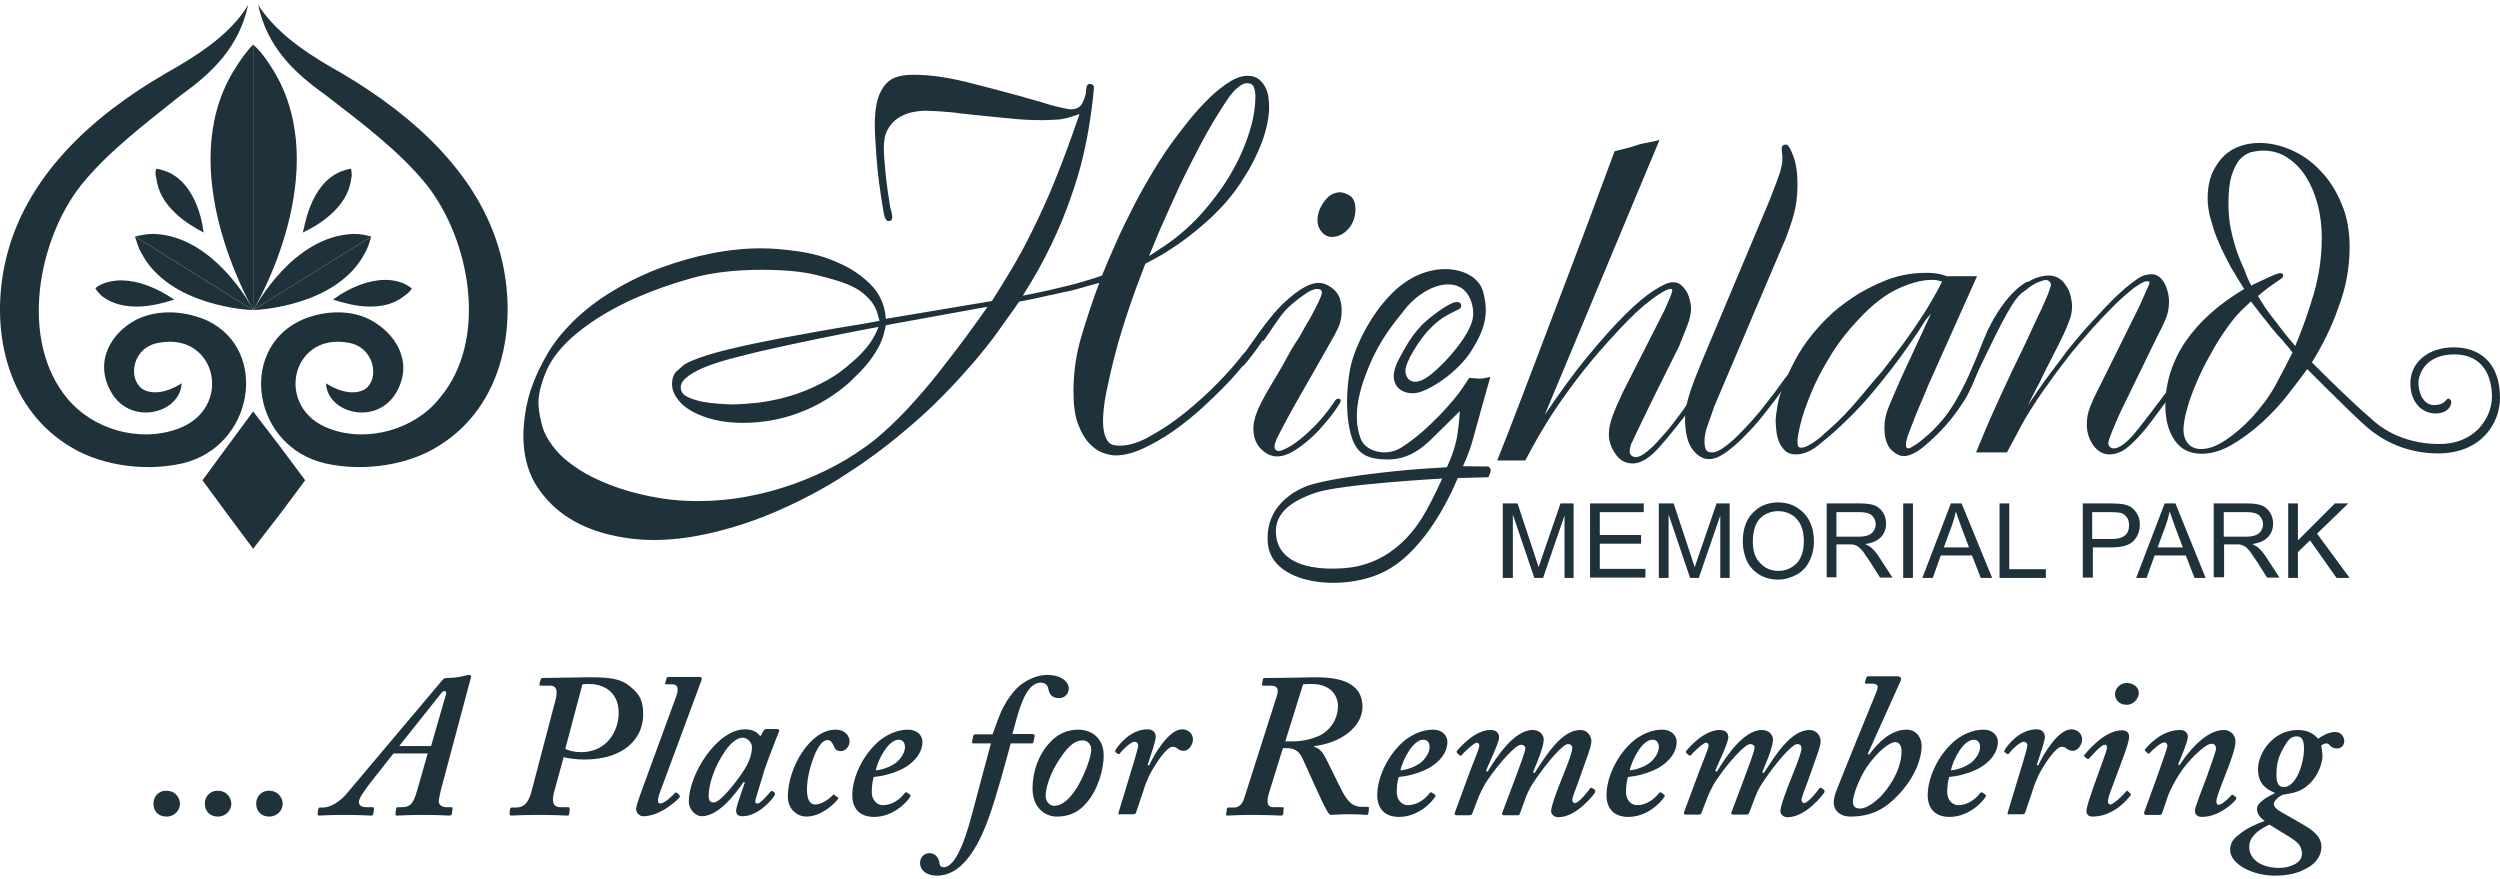 <svg width="128" height="45" viewBox="0 0 128 45" fill="none" xmlns="http://www.w3.org/2000/svg">
<path fill-rule="evenodd" clip-rule="evenodd" d="M12.704 0.255C11.724 1.887 9.834 2.987 8.476 3.761C4.764 5.909 1.258 9.037 0.278 13.384C-0.495 16.77 0.278 20.74 3.406 22.75C4.97 23.799 7.307 24.177 9.318 23.73C12.961 22.888 13.803 18.007 10.676 16.444C9.576 15.928 8.132 15.79 6.964 16.375C5.726 17.028 4.815 18.454 5.657 20.018C6.637 21.84 9.232 21.187 9.301 19.623C9.301 19.623 8.201 20.396 7.342 19.949C6.5 19.434 6.757 17.732 8.184 17.543C11.105 17.028 11.964 20.929 9.095 21.96C7.084 22.682 4.729 21.96 3.441 20.396C0.966 17.406 1.945 12.267 4.162 9.466C5.52 7.782 7.342 6.407 9.301 4.843C10.882 3.709 12.239 2.403 12.704 0.255Z" fill="#1F313A"/>
<path fill-rule="evenodd" clip-rule="evenodd" d="M13.219 0.255C14.267 1.887 16.141 2.987 17.515 3.761C21.159 5.909 24.733 9.037 25.713 13.384C26.486 16.77 25.713 20.74 22.585 22.75C21.021 23.799 18.684 24.177 16.673 23.73C12.961 22.888 12.188 18.007 15.316 16.444C16.364 15.928 17.859 15.79 18.959 16.375C20.196 17.028 21.176 18.454 20.334 20.018C19.354 21.84 16.759 21.187 16.691 19.623C16.691 19.623 17.79 20.396 18.65 19.949C19.492 19.434 19.165 17.732 17.808 17.543C14.886 17.028 14.027 20.929 16.897 21.96C18.856 22.682 21.262 21.96 22.499 20.396C25.043 17.406 24.063 12.267 21.846 9.466C20.488 7.782 18.667 6.407 16.639 4.843C15.041 3.709 13.683 2.403 13.219 0.255Z" fill="#1F313A"/>
<path fill-rule="evenodd" clip-rule="evenodd" d="M12.961 15.876C12.772 15.481 8.923 8.779 11.913 3.709C12.308 3.056 12.635 2.609 12.961 2.283V15.876Z" fill="#1F313A"/>
<path fill-rule="evenodd" clip-rule="evenodd" d="M12.961 15.876C13.219 15.481 17.051 8.779 14.061 3.709C13.666 3.056 13.339 2.609 12.961 2.283V15.876Z" fill="#1F313A"/>
<path fill-rule="evenodd" clip-rule="evenodd" d="M12.961 15.876C13.099 15.687 14.972 12.096 18.1 11.975C18.495 11.975 18.753 12.044 19.011 12.113L12.961 15.876Z" fill="#1F313A"/>
<path fill-rule="evenodd" clip-rule="evenodd" d="M12.961 15.876C13.15 15.876 17.258 15.687 18.684 12.955C18.873 12.628 18.942 12.302 19.011 12.113L12.961 15.876Z" fill="#1F313A"/>
<path fill-rule="evenodd" clip-rule="evenodd" d="M12.961 15.876C12.893 15.687 10.951 12.096 7.892 11.975C7.496 11.975 7.17 12.044 6.912 12.113L12.961 15.876Z" fill="#1F313A"/>
<path fill-rule="evenodd" clip-rule="evenodd" d="M12.961 15.876C12.772 15.876 8.665 15.687 7.239 12.955C7.05 12.628 6.981 12.302 6.912 12.113L12.961 15.876Z" fill="#1F313A"/>
<path fill-rule="evenodd" clip-rule="evenodd" d="M15.505 11.907C15.573 11.769 15.831 9.432 17.464 8.779C17.653 8.71 17.859 8.641 17.979 8.641C17.979 8.779 18.048 8.899 17.979 9.157C17.773 10.927 15.625 11.838 15.505 11.907Z" fill="#1F313A"/>
<path fill-rule="evenodd" clip-rule="evenodd" d="M17.051 15.344C17.189 15.344 19.32 16.254 20.695 15.155C20.884 15.017 21.021 14.897 21.09 14.759C20.953 14.691 20.832 14.57 20.643 14.502C19.011 13.848 17.12 15.275 17.051 15.344Z" fill="#1F313A"/>
<path fill-rule="evenodd" clip-rule="evenodd" d="M10.418 11.907C10.418 11.769 10.16 9.432 8.527 8.779C8.27 8.71 8.132 8.641 8.012 8.641C7.943 8.779 7.943 8.899 8.012 9.157C8.218 10.927 10.366 11.838 10.418 11.907Z" fill="#1F313A"/>
<path fill-rule="evenodd" clip-rule="evenodd" d="M8.923 15.344C8.785 15.344 6.654 16.254 5.211 15.155C5.073 15.017 4.953 14.897 4.884 14.759C4.953 14.691 5.142 14.57 5.331 14.502C6.981 13.917 8.802 15.275 8.923 15.344Z" fill="#1F313A"/>
<path fill-rule="evenodd" clip-rule="evenodd" d="M12.961 28.095L11.655 26.342L10.366 24.589L11.655 22.836L12.961 21.066L14.319 22.836L15.625 24.589L14.319 26.342L12.961 28.095Z" fill="#1F313A"/>
<path d="M76.65 23.593C76.994 22.733 77.424 21.634 77.922 20.327C78.42 19.021 78.953 17.629 79.503 16.169C80.053 14.708 80.62 13.247 81.17 11.769C81.72 10.291 82.218 8.951 82.665 7.748C82.837 7.696 82.992 7.662 83.129 7.627C83.266 7.593 83.387 7.559 83.524 7.524C83.645 7.49 83.799 7.438 83.954 7.387C84.126 7.335 84.71 7.249 84.968 7.163L79.091 21.238C79.864 20.104 80.586 19.09 81.29 18.248C81.995 17.389 82.631 16.684 83.198 16.117C83.765 15.55 84.263 15.137 84.693 14.863C85.123 14.588 85.432 14.45 85.655 14.45C85.827 14.45 85.982 14.502 86.085 14.605C86.205 14.708 86.291 14.828 86.377 14.966C86.446 15.103 86.497 15.258 86.532 15.412C86.566 15.567 86.583 15.687 86.583 15.79C86.583 16.048 86.515 16.358 86.377 16.701C86.24 17.045 86.102 17.389 85.982 17.698L84.607 20.465C84.435 20.826 84.246 21.204 84.057 21.599C83.868 21.994 83.696 22.338 83.576 22.613C83.541 22.665 83.507 22.733 83.49 22.837C83.456 22.94 83.438 23.026 83.438 23.111C83.438 23.215 83.473 23.283 83.541 23.335C83.61 23.386 83.679 23.404 83.748 23.404C83.902 23.404 84.091 23.318 84.315 23.129C84.538 22.957 84.762 22.733 84.985 22.476C85.226 22.218 85.449 21.96 85.655 21.685C85.862 21.41 86.033 21.187 86.188 20.98C86.291 20.826 86.36 20.723 86.394 20.671C86.429 20.637 86.463 20.602 86.48 20.602C86.566 20.602 86.6 20.654 86.6 20.757C86.6 20.791 86.6 20.826 86.583 20.843C86.583 20.86 86.566 20.895 86.549 20.929C85.93 21.737 85.397 22.407 84.916 22.94C84.452 23.455 84.005 23.73 83.593 23.73C83.232 23.73 82.94 23.575 82.717 23.249C82.493 22.94 82.373 22.596 82.373 22.235C82.373 21.943 82.442 21.634 82.562 21.307C82.682 20.98 82.854 20.585 83.078 20.104L85.243 15.842C85.432 15.412 85.535 15.155 85.569 15.069C85.604 14.983 85.621 14.914 85.621 14.863C85.621 14.811 85.587 14.794 85.535 14.794C85.363 14.794 85.019 14.983 84.521 15.361C84.023 15.739 83.473 16.255 82.888 16.89C82.184 17.646 81.565 18.351 81.067 18.987C80.551 19.64 80.122 20.241 79.743 20.791C79.365 21.341 79.056 21.857 78.781 22.321C78.523 22.785 78.283 23.215 78.094 23.575H76.65V23.593Z" fill="#1F313A"/>
<path d="M90.622 10.205C90.759 9.827 90.88 9.535 90.966 9.312C91.052 9.088 91.103 8.899 91.155 8.762C91.189 8.624 91.223 8.487 91.24 8.401C91.258 8.298 91.258 8.195 91.258 8.057C91.258 8.023 91.258 7.954 91.24 7.834C91.223 7.713 91.223 7.645 91.223 7.61C91.223 7.507 91.258 7.456 91.326 7.421C91.361 7.404 91.395 7.404 91.447 7.404C91.55 7.404 91.67 7.593 91.808 7.971C91.962 8.349 92.031 8.848 92.031 9.483C92.031 10.033 91.962 10.583 91.808 11.099C91.653 11.614 91.481 12.13 91.24 12.646L87.786 20.774C87.597 21.307 87.46 21.702 87.374 21.943C87.305 22.183 87.271 22.39 87.271 22.596C87.271 22.768 87.288 22.905 87.34 23.008C87.374 23.111 87.494 23.163 87.666 23.163C87.821 23.163 88.027 23.077 88.267 22.905C88.508 22.733 88.749 22.527 89.006 22.269C89.264 22.012 89.522 21.737 89.78 21.445C90.038 21.152 90.278 20.86 90.484 20.585C90.691 20.31 90.88 20.087 91.017 19.881C91.172 19.674 91.258 19.554 91.292 19.503C91.447 19.279 91.567 19.159 91.601 19.159C91.67 19.159 91.704 19.193 91.704 19.279C91.704 19.296 91.636 19.417 91.498 19.623C91.361 19.829 91.172 20.104 90.931 20.413C90.691 20.74 90.433 21.066 90.141 21.427C89.849 21.788 89.539 22.115 89.23 22.424C88.921 22.733 88.611 22.991 88.319 23.197C88.01 23.404 87.752 23.507 87.494 23.507C87.202 23.507 86.927 23.352 86.669 23.026C86.412 22.699 86.274 22.166 86.274 21.427C86.274 21.032 86.36 20.602 86.515 20.138C86.669 19.657 86.876 19.124 87.133 18.506L90.622 10.205Z" fill="#1F313A"/>
<path d="M98.871 16.048C98.802 16.134 98.751 16.203 98.699 16.255C98.647 16.306 98.596 16.375 98.544 16.461C98.493 16.547 98.424 16.633 98.355 16.753C98.287 16.873 98.183 17.028 98.046 17.217C98.012 17.268 97.891 17.457 97.668 17.767C97.444 18.093 97.169 18.471 96.809 18.935C96.448 19.399 96.052 19.898 95.571 20.448C95.107 20.98 94.592 21.496 94.042 21.994C93.75 22.269 93.406 22.544 93.045 22.837C92.667 23.129 92.306 23.266 91.928 23.266C91.704 23.266 91.533 23.197 91.395 23.077C91.258 22.94 91.155 22.785 91.086 22.613C91.017 22.441 90.966 22.252 90.948 22.046C90.931 21.857 90.914 21.685 90.914 21.548C90.914 21.376 90.948 21.118 91 20.809C91.052 20.482 91.155 20.138 91.309 19.743C91.464 19.348 91.653 18.918 91.894 18.471C92.134 18.007 92.444 17.543 92.822 17.079C92.976 16.89 93.217 16.615 93.561 16.272C93.904 15.928 94.334 15.584 94.85 15.241C95.348 14.897 95.932 14.605 96.568 14.347C97.221 14.089 97.908 13.969 98.63 13.969C98.871 13.969 99.111 13.986 99.335 14.038C99.472 14.072 99.575 14.106 99.678 14.141H101.225L98.957 19.21C98.819 19.503 98.682 19.829 98.527 20.207C98.373 20.568 98.218 20.929 98.08 21.273C97.943 21.616 97.823 21.926 97.719 22.201C97.616 22.476 97.582 22.682 97.582 22.785C97.582 22.905 97.633 22.957 97.719 22.957C97.771 22.957 97.891 22.888 98.08 22.768C98.269 22.647 98.493 22.458 98.768 22.218C99.043 21.977 99.335 21.668 99.644 21.307C99.954 20.946 100.28 20.516 100.589 20.018C100.658 19.846 100.744 19.468 100.83 19.468C100.933 19.468 101.397 18.334 101.26 19.004C101.242 19.09 100.916 19.966 100.555 20.534C100.314 20.895 100.039 21.307 99.661 21.737C99.3 22.149 98.905 22.527 98.51 22.854C98.115 23.18 97.771 23.352 97.462 23.352C97.376 23.352 97.29 23.335 97.187 23.283C97.084 23.249 96.98 23.163 96.86 23.06C96.74 22.957 96.654 22.802 96.585 22.613C96.516 22.424 96.482 22.183 96.482 21.891C96.482 21.548 96.551 21.187 96.706 20.826C96.86 20.465 97.066 19.966 97.341 19.348L98.871 16.048ZM99.438 14.416C99.318 14.381 99.232 14.364 99.163 14.347C99.094 14.33 98.991 14.33 98.888 14.33C98.407 14.33 97.84 14.484 97.187 14.777C96.516 15.086 95.829 15.619 95.107 16.409C94.523 17.028 94.042 17.664 93.647 18.334C93.251 18.987 92.925 19.623 92.701 20.19C92.461 20.774 92.289 21.273 92.186 21.702C92.083 22.132 92.031 22.424 92.031 22.579C92.031 22.733 92.048 22.837 92.083 22.871C92.117 22.905 92.151 22.922 92.203 22.922C92.323 22.922 92.444 22.888 92.598 22.802C92.753 22.716 92.89 22.63 93.028 22.527C93.165 22.424 93.303 22.321 93.406 22.201C93.526 22.098 93.612 22.029 93.647 21.994C94.214 21.496 94.712 20.963 95.176 20.413C95.64 19.863 96.018 19.399 96.345 19.038C96.826 18.42 97.238 17.887 97.548 17.457C97.857 17.028 98.115 16.65 98.338 16.306C98.561 15.979 98.751 15.653 98.922 15.361C99.094 15.069 99.266 14.759 99.438 14.416Z" fill="#1F313A"/>
<path d="M101.174 23.163C101.328 22.785 101.483 22.407 101.638 22.046C101.792 21.668 101.964 21.29 102.136 20.912C102.291 20.551 102.48 20.156 102.686 19.709C102.892 19.262 103.098 18.815 103.322 18.368C103.545 17.922 103.751 17.475 103.958 17.028C104.164 16.581 104.336 16.203 104.508 15.859C104.645 15.55 104.765 15.275 104.869 15.034C104.954 14.794 105.006 14.639 105.006 14.588C105.006 14.502 104.972 14.45 104.92 14.399C104.869 14.364 104.8 14.33 104.748 14.33C104.697 14.33 104.594 14.364 104.439 14.416C104.284 14.467 104.061 14.588 103.803 14.777C103.528 14.948 103.219 15.206 102.858 15.55C102.497 15.876 102.222 16.358 101.775 16.925C101.741 16.959 101.792 16.993 101.775 17.028C101.758 17.062 101.895 17.028 101.878 17.028C101.844 17.028 101.81 17.148 101.775 17.131C101.741 17.114 101.913 17.079 101.913 17.028C101.913 16.976 101.895 16.976 101.981 16.856C102.067 16.718 102.033 16.598 102.17 16.461C102.188 16.444 102.119 16.34 102.153 16.323C102.256 16.203 102.274 16.065 102.377 15.962C102.497 15.825 102.497 15.704 102.548 15.67C102.634 15.584 102.703 15.498 102.772 15.43C102.789 15.412 102.755 15.395 102.772 15.378C102.978 15.172 103.167 14.931 103.339 14.794C103.597 14.588 103.82 14.433 103.992 14.347C104.181 14.244 104.353 14.192 104.49 14.158C104.628 14.123 104.765 14.106 104.869 14.106C105.092 14.106 105.281 14.158 105.436 14.261C105.59 14.364 105.711 14.502 105.814 14.673C105.917 14.845 105.986 15 106.02 15.172C106.054 15.344 106.089 15.498 106.089 15.653C106.089 15.911 106.054 16.169 105.951 16.409C105.865 16.65 105.762 16.89 105.659 17.114C105.487 17.475 105.315 17.818 105.143 18.145C104.972 18.489 104.8 18.815 104.628 19.159C104.508 19.434 104.37 19.709 104.233 19.949C104.095 20.207 103.975 20.465 103.837 20.74C103.941 20.585 104.078 20.379 104.267 20.104C104.456 19.829 104.645 19.554 104.851 19.279C105.058 19.004 105.247 18.746 105.418 18.523C105.59 18.299 105.711 18.145 105.745 18.076C106.295 17.389 106.759 16.839 107.137 16.444C107.515 16.031 107.738 15.79 107.824 15.704C108.22 15.292 108.546 14.983 108.804 14.759C109.079 14.536 109.285 14.381 109.457 14.261C109.629 14.158 109.766 14.089 109.887 14.072C109.99 14.055 110.093 14.038 110.162 14.038C110.316 14.038 110.454 14.089 110.574 14.192C110.694 14.295 110.78 14.416 110.849 14.553C110.918 14.691 110.969 14.845 111.004 15C111.038 15.172 111.055 15.309 111.055 15.412C111.055 15.739 111.004 16.031 110.901 16.289C110.797 16.547 110.677 16.804 110.54 17.045L108.598 21.032C108.546 21.135 108.495 21.255 108.426 21.41C108.357 21.565 108.288 21.737 108.22 21.891C108.151 22.063 108.082 22.218 108.031 22.372C107.979 22.527 107.945 22.63 107.945 22.682C107.945 22.75 107.962 22.802 108.013 22.871C108.065 22.922 108.134 22.957 108.22 22.957C108.46 22.957 108.752 22.768 109.113 22.39C109.474 22.012 110.746 20.31 111.261 19.623C111.468 19.365 111.588 19.21 111.64 19.142C111.691 19.09 111.743 19.056 111.794 19.056C111.863 19.056 111.88 19.09 111.88 19.176V19.193C111.88 19.227 111.829 19.314 111.743 19.434C111.64 19.571 111.588 19.64 111.554 19.674C111.227 20.121 110.11 21.651 109.852 21.96C109.594 22.269 109.371 22.51 109.165 22.699C108.959 22.888 108.77 23.043 108.581 23.129C108.392 23.215 108.202 23.266 107.996 23.266C107.687 23.266 107.412 23.111 107.189 22.819C106.965 22.51 106.845 22.149 106.845 21.737C106.845 21.427 106.896 21.118 107.017 20.826C107.137 20.516 107.274 20.224 107.429 19.932L109.32 16.117C109.354 16.048 109.405 15.945 109.491 15.773C109.577 15.601 109.646 15.43 109.732 15.241C109.818 15.052 109.887 14.88 109.955 14.742C110.024 14.588 110.058 14.502 110.058 14.467C110.058 14.416 110.007 14.399 109.921 14.399C109.835 14.399 109.715 14.45 109.543 14.553C109.371 14.656 109.199 14.777 109.027 14.931C108.735 15.172 108.409 15.464 108.082 15.808C107.756 16.134 107.446 16.461 107.154 16.787C106.879 17.097 106.639 17.389 106.432 17.612C106.243 17.853 106.123 17.99 106.071 18.042C105.573 18.695 105.143 19.245 104.817 19.726C104.473 20.19 104.198 20.62 103.958 20.998C103.717 21.376 103.511 21.737 103.339 22.08C103.167 22.407 102.961 22.785 102.755 23.163H101.174Z" fill="#1F313A"/>
<path d="M118.325 18.626C118.531 18.849 118.737 19.056 118.943 19.279C119.15 19.503 119.356 19.709 119.562 19.932C119.665 20.035 119.717 20.104 119.751 20.138C119.768 20.173 119.785 20.207 119.785 20.224C119.785 20.293 119.768 20.31 119.734 20.31C119.717 20.327 119.699 20.327 119.682 20.31C119.631 20.31 119.528 20.241 119.39 20.104C119.253 19.966 119.15 19.881 119.115 19.829C119.081 19.795 119.012 19.743 118.926 19.657C118.823 19.571 118.737 19.468 118.634 19.365C118.531 19.262 118.445 19.159 118.342 19.056C118.239 18.97 118.17 18.901 118.153 18.867C117.895 19.227 117.568 19.657 117.19 20.138C116.812 20.637 116.366 21.118 115.85 21.599C115.283 22.115 114.733 22.51 114.217 22.802C113.702 23.094 113.203 23.232 112.722 23.232C112.104 23.232 111.64 22.991 111.33 22.527C111.021 22.063 110.866 21.479 110.866 20.774C110.866 19.606 111.21 18.506 111.897 17.492C112.585 16.478 113.581 15.584 114.905 14.794C114.87 14.742 114.819 14.673 114.75 14.553C114.681 14.433 114.595 14.312 114.509 14.158C114.424 14.02 114.355 13.883 114.269 13.763C114.2 13.642 114.149 13.556 114.131 13.505C114.097 13.436 114.028 13.299 113.908 13.075C113.788 12.852 113.667 12.577 113.53 12.25C113.392 11.924 113.289 11.58 113.186 11.219C113.083 10.858 113.032 10.497 113.032 10.154C113.032 9.638 113.117 9.208 113.272 8.848C113.427 8.504 113.633 8.212 113.874 7.971C114.114 7.748 114.406 7.576 114.716 7.473C115.025 7.37 115.352 7.318 115.678 7.318C116.211 7.318 116.761 7.438 117.311 7.679C117.861 7.92 118.359 8.263 118.789 8.727C119.235 9.174 119.596 9.741 119.871 10.394C120.163 11.047 120.301 11.803 120.301 12.646C120.301 13.711 120.112 14.725 119.734 15.722C119.373 16.77 118.892 17.715 118.325 18.626ZM115.248 15.43C115.111 15.55 115.008 15.67 114.905 15.756C114.802 15.842 114.716 15.945 114.63 16.031C114.544 16.117 114.458 16.22 114.372 16.323C114.286 16.426 114.2 16.547 114.097 16.684C113.771 17.131 113.461 17.612 113.186 18.128C112.894 18.643 112.653 19.124 112.447 19.623C112.241 20.104 112.069 20.568 111.966 20.98C111.846 21.41 111.794 21.754 111.794 22.012C111.794 22.269 111.863 22.51 112.018 22.699C112.172 22.888 112.396 22.991 112.705 22.991C113.083 22.991 113.496 22.837 113.96 22.527C114.424 22.218 114.853 21.84 115.283 21.393C115.781 20.843 116.194 20.293 116.503 19.726C116.812 19.159 117.104 18.592 117.379 18.042C117.328 17.99 117.294 17.956 117.259 17.904C117.225 17.853 117.19 17.801 117.139 17.75C117.087 17.698 117.036 17.629 116.95 17.526C116.881 17.44 116.778 17.32 116.64 17.183C116.383 16.89 116.159 16.615 115.97 16.358C115.747 16.1 115.523 15.79 115.248 15.43ZM115.266 14.622C115.334 14.588 115.438 14.536 115.575 14.467C115.73 14.399 115.867 14.33 116.022 14.261C116.176 14.192 116.314 14.123 116.451 14.072C116.589 14.02 116.675 13.986 116.726 13.986C116.744 13.986 116.778 13.986 116.83 14.003C116.881 14.003 116.898 14.038 116.898 14.106C116.898 14.175 116.847 14.227 116.761 14.295C116.64 14.381 116.555 14.433 116.486 14.484C116.417 14.536 116.331 14.588 116.262 14.639C116.176 14.691 116.091 14.759 115.987 14.845C115.884 14.931 115.764 15.017 115.609 15.155C115.712 15.326 115.816 15.498 115.919 15.653C116.022 15.825 116.159 15.997 116.297 16.186C116.451 16.375 116.623 16.598 116.812 16.856C117.001 17.114 117.242 17.389 117.517 17.715C117.895 16.822 118.204 15.928 118.479 15C118.737 14.089 118.875 13.144 118.875 12.181C118.875 11.58 118.806 11.013 118.668 10.48C118.531 9.947 118.325 9.466 118.067 9.054C117.809 8.641 117.5 8.332 117.122 8.074C116.761 7.834 116.348 7.713 115.884 7.713C115.661 7.713 115.438 7.748 115.231 7.799C115.025 7.868 114.836 7.988 114.664 8.177C114.509 8.366 114.372 8.641 114.252 9.002C114.149 9.346 114.097 9.827 114.097 10.394C114.097 10.858 114.131 11.305 114.217 11.717C114.303 12.13 114.406 12.508 114.527 12.869C114.647 13.213 114.784 13.539 114.922 13.831C115.025 14.141 115.145 14.399 115.266 14.622Z" fill="#1F313A"/>
<path d="M50.786 15.412C51.096 14.914 51.439 14.381 51.783 13.797C52.127 13.213 52.505 12.543 52.866 11.786C53.244 11.03 53.639 10.171 54.034 9.191C54.429 8.212 54.842 7.095 55.272 5.84C55.117 5.892 54.962 5.943 54.842 5.978C54.705 6.029 54.567 6.064 54.429 6.081C54.292 6.115 54.137 6.132 53.948 6.132C53.776 6.15 53.57 6.15 53.312 6.15C52.831 6.15 52.367 6.132 51.886 6.081C51.405 6.029 50.924 5.995 50.46 5.943C49.927 5.892 49.497 5.84 49.171 5.806C48.844 5.754 48.569 5.737 48.346 5.72C48.123 5.703 47.951 5.686 47.813 5.686C47.676 5.686 47.538 5.668 47.418 5.668C47.177 5.668 46.919 5.703 46.662 5.754C46.404 5.823 46.181 5.909 45.957 6.064C45.751 6.201 45.579 6.39 45.442 6.648C45.304 6.888 45.252 7.215 45.252 7.593C45.252 7.885 45.287 8.315 45.339 8.848C45.39 9.38 45.476 9.982 45.579 10.618C45.596 10.652 45.613 10.738 45.648 10.876C45.682 11.013 45.682 11.082 45.682 11.133C45.682 11.254 45.613 11.322 45.493 11.322C45.373 11.322 45.287 11.168 45.235 10.841C45.046 9.724 44.926 8.779 44.874 8.04C44.823 7.301 44.788 6.751 44.788 6.424C44.788 5.857 44.84 5.411 44.943 5.067C45.046 4.723 45.201 4.465 45.373 4.276C45.562 4.087 45.768 3.967 46.009 3.915C46.249 3.847 46.524 3.829 46.799 3.829C47.59 3.829 48.466 3.95 49.446 4.19C50.425 4.431 51.37 4.689 52.333 4.947C52.436 4.981 52.608 5.032 52.866 5.101C53.106 5.17 53.364 5.239 53.622 5.325C53.88 5.411 54.137 5.462 54.361 5.514C54.584 5.565 54.739 5.6 54.808 5.6C55.1 5.6 55.306 5.496 55.409 5.29C55.512 5.084 55.581 4.895 55.598 4.74C55.598 4.654 55.615 4.551 55.633 4.448C55.667 4.345 55.718 4.293 55.822 4.293C55.839 4.293 55.873 4.311 55.925 4.328C55.976 4.362 56.011 4.414 56.011 4.5C56.011 4.534 55.993 4.706 55.959 5.032C55.925 5.359 55.873 5.737 55.804 6.184C55.718 6.768 55.598 7.387 55.444 8.04C55.289 8.693 55.083 9.398 54.808 10.154C54.55 10.91 54.223 11.7 53.828 12.525C53.433 13.35 52.952 14.227 52.367 15.137C52.9 15.034 53.33 14.948 53.691 14.863C54.034 14.777 54.361 14.708 54.636 14.639C54.911 14.57 55.186 14.502 55.461 14.416C55.736 14.33 56.045 14.244 56.423 14.106C56.612 13.625 56.853 13.075 57.128 12.457C57.403 11.821 57.729 11.168 58.09 10.463C58.451 9.758 58.863 9.054 59.31 8.332C59.757 7.61 60.273 6.923 60.805 6.253C60.874 6.167 61.011 5.995 61.235 5.737C61.458 5.479 61.716 5.221 62.008 4.929C62.3 4.654 62.627 4.397 62.953 4.19C63.28 3.984 63.589 3.881 63.882 3.881C64.105 3.881 64.294 3.933 64.449 4.053C64.603 4.173 64.706 4.311 64.792 4.483C64.878 4.654 64.93 4.843 64.947 5.015C64.964 5.204 64.981 5.359 64.981 5.496C64.981 5.789 64.93 6.132 64.844 6.51C64.758 6.888 64.62 7.284 64.431 7.713C64.242 8.143 64.019 8.59 63.727 9.037C63.452 9.501 63.125 9.947 62.747 10.377C62.335 10.841 61.922 11.236 61.493 11.597C61.063 11.958 60.668 12.268 60.29 12.525C59.912 12.783 59.568 13.007 59.276 13.161C58.984 13.316 58.76 13.436 58.64 13.505C58.348 14.261 58.056 15.034 57.798 15.808C57.54 16.581 57.3 17.337 57.11 18.076C56.921 18.798 56.767 19.468 56.646 20.07C56.526 20.671 56.475 21.152 56.475 21.548C56.475 21.84 56.509 22.08 56.56 22.252C56.612 22.424 56.681 22.544 56.749 22.63C56.836 22.716 56.921 22.768 57.007 22.785C57.11 22.802 57.196 22.819 57.317 22.819C57.815 22.819 58.365 22.647 58.966 22.287C59.585 21.943 60.187 21.53 60.771 21.049C61.355 20.568 61.888 20.087 62.386 19.571C62.885 19.056 63.246 18.643 63.486 18.334C63.606 18.179 63.692 18.076 63.744 18.042C63.795 18.007 63.83 17.99 63.864 17.99C63.899 17.99 63.933 18.007 63.967 18.025C64.002 18.042 64.019 18.076 64.019 18.128C64.019 18.196 63.916 18.368 63.692 18.66C63.469 18.935 63.177 19.279 62.816 19.657C62.455 20.035 62.025 20.448 61.561 20.877C61.08 21.307 60.599 21.702 60.084 22.063C59.568 22.424 59.052 22.716 58.537 22.957C58.021 23.197 57.54 23.318 57.11 23.318C56.921 23.318 56.698 23.266 56.457 23.18C56.217 23.094 55.976 22.922 55.753 22.682C55.529 22.441 55.34 22.098 55.186 21.685C55.031 21.273 54.962 20.706 54.962 20.035C54.962 19.056 55.1 18.11 55.375 17.2C55.65 16.289 55.942 15.378 56.285 14.484C55.907 14.588 55.564 14.673 55.289 14.759C55.014 14.845 54.722 14.914 54.429 14.966C54.137 15.034 53.828 15.103 53.484 15.172C53.141 15.258 52.711 15.344 52.178 15.447C51.852 15.928 51.491 16.409 51.13 16.925C50.769 17.44 50.339 17.973 49.875 18.523C49.394 19.073 48.879 19.657 48.277 20.259C47.693 20.86 47.005 21.496 46.232 22.132C45.235 22.974 44.187 23.73 43.104 24.418C42.022 25.105 40.922 25.672 39.822 26.153C38.722 26.634 37.622 26.995 36.557 27.253C35.474 27.511 34.46 27.648 33.498 27.648C32.673 27.648 31.865 27.545 31.057 27.339C30.267 27.133 29.545 26.823 28.909 26.377C28.273 25.93 27.775 25.38 27.38 24.727C27.002 24.057 26.796 23.249 26.796 22.304C26.796 21.977 26.83 21.582 26.899 21.118C26.967 20.671 27.088 20.173 27.277 19.674C27.466 19.159 27.724 18.643 28.05 18.076C28.377 17.526 28.806 16.994 29.339 16.461C29.958 15.859 30.645 15.326 31.436 14.863C32.209 14.399 33.034 14.003 33.876 13.694C34.718 13.384 35.577 13.144 36.437 12.972C37.296 12.8 38.155 12.714 38.98 12.714C39.53 12.714 40.148 12.766 40.87 12.869C41.592 12.972 42.279 13.161 42.915 13.453C43.568 13.728 44.118 14.106 44.582 14.57C45.046 15.034 45.304 15.619 45.356 16.323L50.786 15.412ZM45.356 16.65C45.321 16.822 45.27 17.011 45.218 17.217C45.149 17.423 45.063 17.629 44.926 17.87C44.788 18.11 44.617 18.368 44.393 18.643C44.17 18.918 43.861 19.228 43.5 19.571C42.743 20.241 41.901 20.757 40.956 21.118C40.011 21.479 39.049 21.651 38.017 21.651C37.502 21.651 37.038 21.599 36.591 21.496C36.144 21.393 35.766 21.238 35.44 21.066C35.113 20.877 34.855 20.671 34.684 20.413C34.495 20.173 34.409 19.915 34.409 19.657C34.409 19.365 34.495 19.142 34.666 18.987C34.838 18.832 34.959 18.729 35.044 18.66C35.268 18.523 35.646 18.368 36.179 18.196C36.711 18.025 37.536 17.818 38.671 17.578C39.117 17.492 39.599 17.389 40.148 17.286C40.698 17.183 41.266 17.079 41.85 16.976C42.434 16.873 43.001 16.77 43.551 16.684C44.101 16.598 44.599 16.512 45.029 16.426C44.995 16.272 44.943 16.117 44.892 15.945C44.84 15.79 44.754 15.636 44.634 15.464C44.514 15.309 44.359 15.155 44.153 14.983C43.947 14.828 43.689 14.673 43.345 14.536C43.001 14.399 42.468 14.244 41.764 14.072C41.059 13.9 40.148 13.814 38.997 13.814C37.639 13.814 36.454 13.952 35.405 14.244C34.357 14.536 33.395 14.88 32.501 15.275C31.951 15.515 31.436 15.79 30.937 16.083C30.439 16.375 29.958 16.718 29.511 17.079C28.772 17.698 28.273 18.317 27.981 18.97C27.706 19.623 27.569 20.173 27.569 20.62C27.569 20.877 27.62 21.255 27.741 21.737C27.861 22.218 28.153 22.716 28.617 23.215C28.858 23.472 29.201 23.747 29.648 24.04C30.095 24.332 30.628 24.589 31.247 24.83C31.865 25.071 32.535 25.26 33.291 25.414C34.048 25.569 34.855 25.655 35.732 25.655C36.557 25.655 37.382 25.586 38.206 25.431C39.031 25.277 39.822 25.071 40.595 24.796C41.369 24.521 42.108 24.194 42.812 23.816C43.517 23.438 44.153 23.008 44.737 22.561C45.321 22.08 45.888 21.548 46.438 20.963C46.988 20.362 47.521 19.76 48.019 19.124C48.518 18.489 48.982 17.887 49.429 17.286C49.875 16.684 50.236 16.169 50.563 15.705L45.356 16.65ZM44.978 16.736C44.067 16.907 43.104 17.097 42.09 17.303C41.077 17.509 40.045 17.732 38.98 17.973C38.533 18.076 38.086 18.196 37.605 18.317C37.124 18.437 36.677 18.575 36.265 18.729C35.852 18.884 35.508 19.056 35.251 19.245C34.993 19.434 34.855 19.623 34.855 19.829C34.855 20.035 34.959 20.207 35.182 20.31C35.405 20.43 35.663 20.499 35.955 20.568C36.247 20.62 36.54 20.654 36.815 20.671C37.09 20.688 37.313 20.706 37.45 20.706C37.828 20.706 38.292 20.671 38.808 20.62C39.324 20.551 39.856 20.448 40.389 20.293C40.922 20.138 41.455 19.932 41.987 19.657C42.52 19.399 43.018 19.073 43.465 18.678C43.74 18.454 43.964 18.248 44.136 18.059C44.307 17.87 44.445 17.715 44.548 17.561C44.651 17.406 44.737 17.268 44.806 17.131C44.874 17.011 44.926 16.873 44.978 16.736ZM58.829 13.11C58.967 13.024 59.104 12.938 59.224 12.852C59.344 12.766 59.482 12.68 59.62 12.594C60.324 12.113 60.96 11.563 61.527 10.927C62.094 10.291 62.593 9.621 63.005 8.916C63.417 8.212 63.727 7.524 63.95 6.82C64.174 6.132 64.277 5.496 64.277 4.912C64.277 4.74 64.242 4.586 64.191 4.448C64.122 4.311 64.019 4.259 63.83 4.259C63.727 4.259 63.606 4.311 63.486 4.397C63.366 4.483 63.246 4.586 63.125 4.723C63.005 4.861 62.902 4.998 62.816 5.136C62.713 5.273 62.644 5.411 62.558 5.531C62.352 5.84 62.094 6.27 61.802 6.785C61.51 7.318 61.235 7.834 60.977 8.349C60.719 8.865 60.479 9.329 60.29 9.758C60.101 10.171 59.98 10.446 59.929 10.549C59.74 10.961 59.551 11.391 59.362 11.821C59.19 12.233 59.018 12.663 58.829 13.11Z" fill="#1F313A"/>
<path d="M64.346 17.251C64.431 17.114 64.552 16.907 64.792 16.598C65.033 16.306 65.325 15.911 65.617 15.619C65.927 15.326 66.236 15.052 66.58 14.828C66.923 14.605 67.233 14.484 67.525 14.484C67.782 14.484 68.04 14.605 68.298 14.828C68.556 15.052 68.693 15.412 68.693 15.894C68.693 16.22 68.642 16.512 68.522 16.77C68.401 17.028 68.264 17.286 68.109 17.543C67.679 18.299 67.267 19.038 66.837 19.777C66.408 20.517 65.995 21.255 65.6 22.012C65.531 22.132 65.463 22.287 65.377 22.441C65.308 22.613 65.256 22.751 65.256 22.871C65.256 22.957 65.291 23.008 65.325 23.043C65.377 23.077 65.428 23.094 65.48 23.094C65.531 23.094 65.634 23.06 65.789 22.991C65.944 22.922 66.15 22.802 66.408 22.613C66.665 22.424 66.958 22.166 67.284 21.84C67.611 21.513 67.972 21.084 68.332 20.551C68.35 20.517 68.367 20.482 68.401 20.465C68.418 20.43 68.47 20.413 68.539 20.413C68.607 20.413 68.642 20.448 68.642 20.534C68.642 20.585 68.539 20.757 68.332 21.049C68.126 21.341 67.851 21.668 67.542 22.012C67.215 22.355 66.872 22.665 66.476 22.94C66.081 23.215 65.72 23.369 65.394 23.369C65.102 23.369 64.827 23.249 64.569 22.991C64.311 22.733 64.174 22.39 64.174 21.96C64.174 21.788 64.191 21.616 64.242 21.462C64.277 21.29 64.346 21.118 64.431 20.912C64.517 20.723 64.638 20.482 64.792 20.207C64.947 19.932 65.136 19.606 65.377 19.21C65.514 18.987 65.669 18.712 65.841 18.403C66.012 18.076 66.167 17.801 66.305 17.595C66.356 17.526 66.459 17.372 66.597 17.131C66.734 16.873 66.889 16.615 67.061 16.323C67.215 16.031 67.37 15.756 67.49 15.498C67.611 15.241 67.679 15.069 67.679 15C67.679 14.897 67.645 14.828 67.559 14.811C67.473 14.794 67.422 14.794 67.404 14.794C67.353 14.794 67.25 14.828 67.112 14.88C66.975 14.948 66.786 15.069 66.562 15.241C66.339 15.412 66.03 15.636 65.737 15.979C65.428 16.34 65.05 16.959 64.689 17.457C64.655 17.492 64.638 17.286 64.586 17.337C64.552 17.389 64.5 17.423 64.449 17.423C64.38 17.423 64.346 17.389 64.346 17.303C64.311 17.251 64.328 17.286 64.346 17.251Z" fill="#1F313A"/>
<path d="M68.59 9.844C68.745 9.844 68.917 9.896 69.106 10.016C69.295 10.136 69.398 10.36 69.398 10.704C69.398 11.116 69.278 11.443 69.037 11.718C68.796 11.992 68.504 12.13 68.195 12.13C67.989 12.13 67.817 12.044 67.679 11.889C67.542 11.735 67.456 11.528 67.456 11.288C67.456 10.961 67.559 10.652 67.782 10.343C68.006 10.016 68.264 9.862 68.59 9.844Z" fill="#1F313A"/>
<path d="M76.203 23.885C76.203 23.885 76.324 23.953 76.324 24.091C76.324 24.211 76.203 24.435 76.203 24.435L74.88 24.469H74.639C74.571 24.607 73.368 27.734 71.22 29.075C69.157 30.381 65.102 30.054 64.913 27.82C64.724 25.62 66.803 24.899 67.181 24.796C69.037 24.297 72.423 24.022 73.024 23.988C73.626 23.953 74.416 23.902 74.416 23.902L74.296 24.366L73.832 24.503C73.832 24.503 68.71 24.778 67.37 25.225C65.291 25.913 65.222 26.927 65.377 27.648C65.497 28.198 66.081 29.281 68.814 29.092C70.927 28.937 72.165 27.545 72.818 26.497C73.471 25.449 74.261 23.541 74.261 23.541L74.794 23.868L76.203 23.885Z" fill="#1F313A"/>
<path d="M74.76 15.515C74.76 15.515 74.932 15.722 74.674 15.842C74.09 16.134 73.729 16.272 73.076 16.976C72.749 17.337 71.907 18.54 71.959 19.038C72.01 19.52 72.457 19.829 73.282 19.159C74.107 18.489 75.189 17.217 75.396 16.358C75.516 15.825 75.31 14.759 74.433 14.588C73.557 14.416 72.526 15.086 71.941 15.825C71.357 16.564 70.687 17.337 70.103 18.729C69.621 19.881 69.209 21.273 69.673 22.476C69.913 23.111 70.962 23.404 71.735 22.922C73.144 22.046 74.536 20.379 74.811 19.966C75.086 19.554 75.224 19.348 75.224 19.348C75.224 19.348 75.413 19.365 75.688 19.382C75.963 19.399 76.306 19.296 76.306 19.296C76.306 19.296 75.567 21.909 75.379 22.613C75.155 23.438 74.639 24.418 74.536 24.589C74.433 24.778 73.918 24.263 73.918 24.263C73.918 24.263 74.485 23.215 74.622 22.235C74.725 21.513 74.743 21.049 74.743 21.049C74.743 21.049 74.021 21.771 73.522 22.252C73.162 22.596 72.371 23.524 71.082 23.524C69.793 23.524 69.26 23.146 69.037 21.616C68.848 20.293 69.106 19.021 69.123 18.901C69.329 17.835 70.137 16.134 71.288 15C73.162 13.127 75.585 13.659 75.928 14.914C76.255 16.066 76.014 16.89 75.327 17.973C74.725 18.918 73.54 19.795 72.715 20.07C71.959 20.327 70.876 19.829 71.598 18.437C72.337 16.994 72.835 16.564 73.368 16.151C73.849 15.773 74.244 15.55 74.451 15.481C74.708 15.43 74.76 15.515 74.76 15.515Z" fill="#1F313A"/>
<path d="M117.809 17.99C117.809 17.99 120.043 20.276 121.487 21.513C121.779 21.771 122.862 22.716 124.855 22.733C126.763 22.75 127.588 21.341 127.588 20.31C127.588 19.262 127.124 18.145 125.663 18.145C124.202 18.145 123.824 19.142 123.824 19.606C123.824 20.07 124.047 20.74 124.632 20.74C125.13 20.74 125.233 20.465 125.302 20.43C125.371 20.396 125.422 20.396 125.491 20.516C125.56 20.637 125.422 21.169 124.7 21.169C123.979 21.169 123.394 20.568 123.412 19.588C123.429 18.54 124.34 17.784 125.628 17.784C126.917 17.784 128 18.523 128 20.379C128 21.634 127.072 23.215 124.821 23.215C123.222 23.215 121.985 22.561 121.195 21.874C120.456 21.255 117.586 18.351 117.586 18.351L117.809 17.99Z" fill="#1F313A"/>
<path d="M63.589 18.265C64.792 16.529 65.119 16.203 65.239 16.048C65.531 15.67 65.703 15.945 65.703 15.945C65.703 15.945 64.964 16.959 64.346 17.87C64.242 18.007 64.019 18.317 63.744 18.643C63.486 18.97 63.503 18.403 63.503 18.403" fill="#1F313A"/>
<path d="M103.803 14.416C103.803 14.416 102.738 14.88 101.758 16.942C101.328 17.853 100.521 20.465 99.111 21.891C98.149 22.854 99.833 22.08 101.174 19.228C102.669 16.083 103.133 15.241 103.631 14.914C104.13 14.588 103.803 14.416 103.803 14.416Z" fill="#1F313A"/>
<path d="M7.857 41.139C7.857 40.847 8.063 40.486 8.51 40.486C9.026 40.486 9.215 40.898 9.215 41.156C9.215 41.483 8.94 41.809 8.527 41.809C8.115 41.809 7.857 41.551 7.857 41.139Z" fill="#1F313A"/>
<path d="M10.487 41.139C10.487 40.847 10.693 40.486 11.14 40.486C11.655 40.486 11.844 40.898 11.844 41.156C11.844 41.483 11.569 41.809 11.157 41.809C10.761 41.809 10.487 41.551 10.487 41.139Z" fill="#1F313A"/>
<path d="M13.116 41.139C13.116 40.847 13.322 40.486 13.769 40.486C14.284 40.486 14.474 40.898 14.474 41.156C14.474 41.483 14.199 41.809 13.786 41.809C13.391 41.809 13.116 41.551 13.116 41.139Z" fill="#1F313A"/>
<path d="M20.145 38.578L18.925 40.125C18.632 40.52 18.375 40.881 18.375 41.053C18.375 41.225 18.495 41.328 18.77 41.328H19.079C19.131 41.328 19.148 41.362 19.148 41.414L19.114 41.654C19.096 41.723 19.079 41.758 19.011 41.758C18.907 41.758 18.461 41.723 17.584 41.723C16.828 41.723 16.467 41.758 16.347 41.758C16.278 41.758 16.261 41.723 16.261 41.654L16.295 41.431C16.312 41.362 16.33 41.345 16.381 41.345H16.536C16.914 41.345 17.412 41.053 17.773 40.606L22.654 34.815C22.723 34.729 22.757 34.712 22.929 34.712C23.083 34.712 23.324 34.694 23.599 34.643C23.788 34.608 23.925 34.557 24.011 34.557C24.097 34.557 24.132 34.608 24.114 34.677L22.568 40.469C22.534 40.641 22.465 40.915 22.465 41.036C22.465 41.208 22.637 41.328 22.843 41.328H23.101C23.169 41.328 23.186 41.362 23.169 41.414L23.135 41.672C23.118 41.723 23.101 41.758 22.997 41.758C22.877 41.758 22.465 41.723 21.657 41.723C20.849 41.723 20.523 41.758 20.317 41.758C20.248 41.758 20.248 41.723 20.248 41.637L20.282 41.414C20.299 41.345 20.317 41.328 20.368 41.328H20.54C20.918 41.328 21.142 41.259 21.348 40.503L21.898 38.578H20.145ZM22.843 35.519C22.877 35.365 22.723 35.347 22.637 35.433L20.437 38.2H22.07L22.843 35.519Z" fill="#1F313A"/>
<path d="M28.359 40.589C28.256 40.984 28.291 41.328 28.686 41.328H29.081C29.167 41.328 29.167 41.362 29.167 41.431L29.15 41.654C29.133 41.723 29.116 41.758 29.03 41.758C28.909 41.758 28.462 41.723 27.552 41.723C26.692 41.723 26.314 41.758 26.177 41.758C26.108 41.758 26.091 41.723 26.091 41.654L26.108 41.448C26.125 41.379 26.142 41.345 26.228 41.345H26.417C26.916 41.345 27.088 40.967 27.208 40.537L28.445 35.829C28.531 35.485 28.566 35.107 28.17 35.107H27.689C27.62 35.107 27.62 35.072 27.62 35.004L27.689 34.78C27.706 34.712 27.724 34.712 27.844 34.712C27.947 34.712 29.803 34.677 30.164 34.677C31.281 34.677 31.796 34.746 32.295 35.175C32.759 35.554 32.931 35.88 32.931 36.602C32.931 37.736 32.037 38.888 29.906 38.888C29.494 38.888 29.047 38.819 28.858 38.767L28.359 40.589ZM28.944 38.338C29.116 38.441 29.442 38.51 29.751 38.51C31.075 38.51 31.676 37.427 31.676 36.499C31.676 35.261 30.679 35.021 30.198 35.021C30.078 35.021 29.923 35.021 29.82 35.038L28.944 38.338Z" fill="#1F313A"/>
<path d="M34.615 35.674C34.752 35.313 34.735 35.038 34.426 35.038H34.099C34.065 35.038 34.048 35.004 34.065 34.952L34.134 34.712C34.151 34.677 34.168 34.66 34.219 34.66H35.835C35.921 34.66 35.955 34.729 35.921 34.815L33.807 40.52C33.704 40.795 33.601 41.139 33.807 41.139C34.013 41.139 34.443 40.744 34.563 40.589C34.598 40.572 34.632 40.572 34.666 40.606L34.787 40.709C34.804 40.744 34.821 40.778 34.787 40.83C34.752 40.898 33.842 41.792 32.931 41.792C32.742 41.792 32.57 41.62 32.57 41.414C32.57 41.242 32.793 40.658 32.896 40.365L34.615 35.674Z" fill="#1F313A"/>
<path d="M39.822 37.341C39.891 37.341 39.908 37.375 39.891 37.444C39.702 37.891 39.203 39.214 39.117 39.489C39.083 39.678 38.67 40.898 38.67 41.019C38.67 41.122 38.705 41.139 38.791 41.139C38.946 41.139 39.358 40.641 39.444 40.537C39.478 40.503 39.513 40.469 39.547 40.503L39.667 40.589C39.684 40.606 39.684 40.658 39.667 40.709C39.564 40.915 38.825 41.792 38.017 41.792C37.794 41.792 37.691 41.689 37.691 41.517C37.691 41.362 37.76 41.139 38.138 40.056L38.069 40.039C37.622 40.692 36.78 41.792 35.921 41.792C35.646 41.792 35.268 41.483 35.268 41.036C35.268 39.627 36.729 37.341 38.138 37.341C38.602 37.341 38.808 37.53 38.928 37.702L39.1 37.41C39.135 37.341 39.203 37.324 39.272 37.324H39.822V37.341ZM38.241 39.18C38.396 38.888 38.499 38.578 38.499 38.234C38.499 38.063 38.31 37.77 38.017 37.77C37.742 37.77 37.433 38.028 37.158 38.406C36.574 39.231 36.282 40.176 36.282 40.761C36.282 40.984 36.368 41.087 36.54 41.087C36.935 41.105 38.052 39.575 38.241 39.18Z" fill="#1F313A"/>
<path d="M42.881 40.812C42.915 40.83 42.95 40.847 42.898 40.915C42.743 41.139 42.056 41.809 41.283 41.809C40.87 41.809 40.337 41.483 40.337 40.778C40.337 39.317 41.472 37.358 42.778 37.358C43.328 37.358 43.5 37.753 43.5 37.942C43.5 38.234 43.276 38.458 43.053 38.458C42.881 38.458 42.761 38.389 42.692 38.2C42.623 38.045 42.537 37.891 42.365 37.891C42.142 37.891 41.936 38.149 41.73 38.595C41.472 39.231 41.317 39.867 41.317 40.434C41.317 40.95 41.472 41.19 41.747 41.19C42.073 41.19 42.486 40.881 42.623 40.726C42.64 40.692 42.692 40.658 42.709 40.692L42.881 40.812Z" fill="#1F313A"/>
<path d="M46.576 40.675C46.627 40.709 46.627 40.726 46.61 40.778C46.387 41.156 45.665 41.826 44.754 41.826C44.067 41.826 43.637 41.448 43.637 40.709C43.637 39.901 44.084 38.785 44.926 38.011C45.339 37.633 45.923 37.358 46.49 37.358C46.971 37.358 47.229 37.667 47.229 37.977C47.229 38.51 46.868 38.991 46.267 39.334C45.699 39.627 45.132 39.747 44.737 39.781C44.703 39.884 44.634 40.176 44.634 40.554C44.634 40.967 44.909 41.225 45.201 41.225C45.682 41.225 46.095 40.915 46.335 40.589C46.352 40.572 46.404 40.554 46.421 40.572L46.576 40.675ZM44.84 39.438C45.029 39.438 45.528 39.317 45.888 39.042C46.112 38.853 46.335 38.544 46.335 38.252C46.335 38.063 46.249 37.874 46.026 37.874C45.493 37.856 44.96 38.87 44.84 39.438Z" fill="#1F313A"/>
<path d="M52.9 37.599C52.969 37.599 52.986 37.633 52.969 37.702L52.917 37.977C52.9 38.045 52.883 38.063 52.797 38.063H51.749C51.525 38.87 51.061 40.675 50.614 41.895C50.047 43.476 49.205 44.834 47.985 44.834C47.435 44.834 47.108 44.559 47.108 44.181C47.108 43.906 47.298 43.682 47.59 43.682C47.916 43.682 48.088 43.957 48.105 44.232C48.123 44.335 48.191 44.404 48.312 44.404C48.793 44.404 49.291 43.528 49.789 41.603L50.735 38.063H49.841C49.772 38.063 49.755 38.028 49.772 37.96L49.824 37.702C49.841 37.633 49.858 37.599 49.944 37.599H50.821C51.13 36.774 51.302 36.069 52.006 35.296C52.281 34.986 52.934 34.557 53.605 34.557C54.378 34.557 54.722 34.935 54.722 35.244C54.722 35.536 54.498 35.743 54.24 35.743C53.845 35.743 53.725 35.536 53.673 35.261C53.656 35.158 53.57 34.952 53.295 34.952C52.47 34.952 52.144 36.464 51.834 37.581H52.9V37.599Z" fill="#1F313A"/>
<path d="M52.866 40.383C52.866 39.506 53.158 38.664 53.742 38.028C54.154 37.564 54.67 37.358 55.22 37.358C55.822 37.358 56.509 37.736 56.509 38.681C56.509 39.352 56.234 40.434 55.615 41.122C55.22 41.586 54.739 41.809 54.103 41.809C53.502 41.809 52.866 41.345 52.866 40.383ZM55.169 40.28C55.547 39.627 55.873 38.75 55.873 38.372C55.873 38.149 55.718 37.908 55.426 37.908C54.997 37.908 54.601 38.269 54.086 39.128C53.742 39.712 53.536 40.348 53.536 40.761C53.536 41.036 53.742 41.259 53.983 41.259C54.378 41.242 54.756 40.95 55.169 40.28Z" fill="#1F313A"/>
<path d="M57.351 41.706C57.282 41.706 57.248 41.672 57.265 41.62L57.781 39.919C57.935 39.403 58.279 38.321 58.279 38.149C58.279 38.063 58.193 37.977 58.09 37.977C57.901 37.977 57.489 38.372 57.334 38.578C57.317 38.613 57.265 38.613 57.231 38.595L57.11 38.51C57.093 38.492 57.093 38.441 57.11 38.406C57.3 38.097 57.901 37.341 58.76 37.341C59.069 37.341 59.173 37.547 59.173 37.736C59.173 37.925 58.984 38.475 58.76 39.163L58.829 39.197C59.104 38.613 59.843 37.341 60.53 37.341C60.822 37.341 61.08 37.547 61.08 37.856C61.08 38.166 60.822 38.441 60.633 38.441C60.513 38.441 60.41 38.424 60.324 38.355C60.238 38.286 60.169 38.234 60.032 38.234C59.74 38.234 59.156 39.094 58.846 39.695C58.743 39.919 58.623 40.194 58.52 40.554L58.159 41.62C58.142 41.654 58.09 41.689 58.038 41.689H57.351V41.706Z" fill="#1F313A"/>
<path d="M64.981 40.572C64.809 41.139 64.913 41.328 65.205 41.328H65.651C65.72 41.328 65.737 41.362 65.72 41.414L65.703 41.672C65.686 41.74 65.634 41.758 65.583 41.758C65.463 41.758 64.999 41.723 64.105 41.723C63.366 41.723 62.971 41.758 62.85 41.758C62.782 41.758 62.764 41.723 62.782 41.654L62.816 41.431C62.816 41.362 62.833 41.345 62.919 41.345H63.194C63.452 41.345 63.641 41.122 63.71 40.847L65.377 35.622C65.48 35.279 65.411 35.107 65.067 35.107H64.706C64.62 35.107 64.603 35.09 64.62 35.021L64.655 34.797C64.672 34.729 64.689 34.712 64.809 34.712C65.892 34.712 66.992 34.677 67.284 34.677C68.178 34.677 69.759 34.746 69.759 36.19C69.759 37.221 68.642 38.045 67.284 38.2V38.234C67.611 38.321 67.782 38.63 67.886 38.836C67.954 38.939 68.659 40.434 68.831 40.709C69.106 41.156 69.364 41.311 69.742 41.311H70.017C70.085 41.311 70.103 41.345 70.085 41.414L70.068 41.62C70.051 41.689 70.034 41.723 69.965 41.723C69.862 41.723 69.69 41.689 69.123 41.689C68.522 41.689 68.332 41.723 68.161 41.723C68.058 41.723 68.006 41.62 67.868 41.379C67.714 41.122 66.803 39.077 66.683 38.819C66.425 38.252 65.978 38.303 65.686 38.303L64.981 40.572ZM65.806 37.96C66.219 37.96 66.769 37.994 67.473 37.702C68.023 37.478 68.504 36.894 68.504 36.138C68.504 35.691 68.195 35.021 67.164 35.021C66.975 35.021 66.855 35.021 66.717 35.038L65.806 37.96Z" fill="#1F313A"/>
<path d="M73.454 40.675C73.505 40.709 73.505 40.726 73.488 40.778C73.265 41.156 72.543 41.826 71.632 41.826C70.945 41.826 70.515 41.448 70.515 40.709C70.515 39.901 70.962 38.785 71.804 38.011C72.216 37.633 72.801 37.358 73.368 37.358C73.849 37.358 74.107 37.667 74.107 37.977C74.107 38.51 73.746 38.991 73.144 39.334C72.577 39.627 72.01 39.747 71.615 39.781C71.581 39.884 71.512 40.176 71.512 40.554C71.512 40.967 71.787 41.225 72.079 41.225C72.56 41.225 72.972 40.915 73.213 40.589C73.23 40.572 73.282 40.554 73.299 40.572L73.454 40.675ZM71.701 39.438C71.89 39.438 72.388 39.317 72.749 39.042C72.972 38.853 73.196 38.544 73.196 38.252C73.196 38.063 73.11 37.874 72.887 37.874C72.354 37.856 71.838 38.87 71.701 39.438Z" fill="#1F313A"/>
<path d="M75.207 39.644C75.447 38.991 75.739 38.338 75.739 38.183C75.739 38.097 75.705 38.028 75.602 38.028C75.482 38.028 74.932 38.527 74.846 38.664C74.811 38.699 74.76 38.699 74.725 38.664L74.605 38.561C74.588 38.527 74.571 38.492 74.588 38.458C74.794 38.2 75.55 37.375 76.306 37.375C76.616 37.375 76.753 37.53 76.753 37.753C76.753 38.045 76.169 39.214 76.083 39.472L76.169 39.506C76.616 38.767 77.527 37.375 78.472 37.375C78.833 37.375 79.039 37.616 79.039 37.874C79.039 38.269 78.644 39.163 78.489 39.541L78.575 39.575C79.142 38.699 79.95 37.375 80.912 37.375C81.29 37.375 81.479 37.702 81.479 37.942C81.479 38.252 81.222 38.836 80.912 39.747C80.706 40.348 80.5 40.795 80.5 40.967C80.517 41.053 80.568 41.122 80.62 41.122C80.843 41.122 81.359 40.451 81.41 40.365C81.428 40.331 81.479 40.331 81.496 40.331L81.651 40.434C81.686 40.469 81.686 40.503 81.668 40.572C81.634 40.641 80.74 41.843 79.778 41.843C79.555 41.843 79.417 41.672 79.417 41.534C79.417 41.311 79.64 40.658 80.053 39.644C80.379 38.836 80.5 38.475 80.5 38.303C80.5 38.183 80.431 38.097 80.276 38.097C80.019 38.097 79.194 39.042 78.541 40.022C78.472 40.125 78.283 40.4 78.145 40.761L77.819 41.654C77.802 41.723 77.75 41.74 77.664 41.74H77.011C76.925 41.74 76.891 41.706 76.908 41.637L77.561 39.901C77.836 39.163 78.094 38.475 78.094 38.338C78.111 38.217 78.008 38.131 77.87 38.131C77.612 38.131 76.805 39.008 76.203 39.884C76.049 40.09 75.894 40.383 75.722 40.761L75.378 41.654C75.361 41.723 75.31 41.74 75.224 41.74H74.571C74.502 41.74 74.45 41.706 74.485 41.62L75.207 39.644Z" fill="#1F313A"/>
<path d="M85.191 40.675C85.243 40.709 85.243 40.726 85.226 40.778C85.002 41.156 84.281 41.826 83.37 41.826C82.682 41.826 82.253 41.448 82.253 40.709C82.253 39.901 82.699 38.785 83.541 38.011C83.954 37.633 84.538 37.358 85.105 37.358C85.587 37.358 85.844 37.667 85.844 37.977C85.844 38.51 85.483 38.991 84.882 39.334C84.315 39.627 83.748 39.747 83.352 39.781C83.318 39.884 83.249 40.176 83.249 40.554C83.249 40.967 83.524 41.225 83.817 41.225C84.298 41.225 84.71 40.915 84.951 40.589C84.968 40.572 85.019 40.554 85.037 40.572L85.191 40.675ZM83.438 39.438C83.627 39.438 84.126 39.317 84.487 39.042C84.71 38.853 84.933 38.544 84.933 38.252C84.933 38.063 84.848 37.874 84.624 37.874C84.091 37.856 83.576 38.87 83.438 39.438Z" fill="#1F313A"/>
<path d="M86.944 39.644C87.185 38.991 87.477 38.338 87.477 38.183C87.477 38.097 87.443 38.028 87.339 38.028C87.219 38.028 86.669 38.527 86.583 38.664C86.549 38.699 86.497 38.699 86.463 38.664L86.343 38.561C86.326 38.527 86.308 38.492 86.326 38.458C86.532 38.2 87.288 37.375 88.044 37.375C88.353 37.375 88.491 37.53 88.491 37.753C88.491 38.045 87.907 39.214 87.821 39.472L87.907 39.506C88.353 38.767 89.264 37.375 90.209 37.375C90.57 37.375 90.776 37.616 90.776 37.874C90.776 38.269 90.381 39.163 90.227 39.541L90.312 39.575C90.88 38.699 91.687 37.375 92.65 37.375C93.028 37.375 93.217 37.702 93.217 37.942C93.217 38.252 92.959 38.836 92.65 39.747C92.444 40.348 92.237 40.795 92.237 40.967C92.254 41.053 92.306 41.122 92.358 41.122C92.581 41.122 93.097 40.451 93.148 40.365C93.165 40.331 93.217 40.331 93.234 40.331L93.389 40.434C93.423 40.469 93.423 40.503 93.406 40.572C93.371 40.641 92.478 41.843 91.516 41.843C91.292 41.843 91.155 41.672 91.155 41.534C91.155 41.311 91.378 40.658 91.79 39.644C92.117 38.836 92.237 38.475 92.237 38.303C92.237 38.183 92.168 38.097 92.014 38.097C91.756 38.097 90.931 39.042 90.278 40.022C90.209 40.125 90.02 40.4 89.883 40.761L89.556 41.62C89.539 41.689 89.488 41.706 89.402 41.706H88.749C88.663 41.706 88.628 41.672 88.645 41.603L89.299 39.867C89.573 39.128 89.831 38.441 89.831 38.303C89.849 38.183 89.745 38.097 89.608 38.097C89.35 38.097 88.542 38.974 87.941 39.85C87.786 40.056 87.632 40.348 87.46 40.726L87.116 41.62C87.099 41.689 87.047 41.706 86.961 41.706H86.308C86.24 41.706 86.188 41.672 86.222 41.586L86.944 39.644Z" fill="#1F313A"/>
<path d="M97.238 34.66C97.341 34.66 97.359 34.746 97.324 34.832L95.623 38.613L95.709 38.63C96.19 37.96 96.86 37.358 97.616 37.358C98.115 37.358 98.39 37.77 98.39 38.2C98.39 38.733 98.115 39.764 97.135 40.761C96.568 41.345 95.898 41.809 94.729 41.809C94.248 41.809 93.887 41.534 93.887 41.07C93.887 40.881 93.973 40.606 94.042 40.434C94.729 38.699 95.417 37.032 96.07 35.433C96.104 35.313 96.138 35.244 96.138 35.175C96.138 35.072 96.035 35.004 95.881 35.004H95.571C95.502 35.004 95.468 34.986 95.485 34.918L95.554 34.712C95.571 34.643 95.588 34.626 95.657 34.626H97.238V34.66ZM95.571 39.283C95.193 39.85 94.867 40.726 94.867 41.036C94.867 41.294 94.987 41.397 95.245 41.397C95.537 41.397 95.949 41.122 96.327 40.744C96.98 40.022 97.359 39.18 97.359 38.458C97.359 38.149 97.204 37.994 97.049 37.994C96.723 37.994 96.104 38.51 95.571 39.283Z" fill="#1F313A"/>
<path d="M101.638 40.675C101.689 40.709 101.689 40.726 101.672 40.778C101.449 41.156 100.727 41.826 99.816 41.826C99.129 41.826 98.699 41.448 98.699 40.709C98.699 39.901 99.146 38.785 99.988 38.011C100.4 37.633 100.985 37.358 101.552 37.358C102.033 37.358 102.291 37.667 102.291 37.977C102.291 38.51 101.93 38.991 101.328 39.334C100.761 39.627 100.194 39.747 99.799 39.781C99.764 39.884 99.696 40.176 99.696 40.554C99.696 40.967 99.971 41.225 100.263 41.225C100.744 41.225 101.156 40.915 101.397 40.589C101.414 40.572 101.466 40.554 101.483 40.572L101.638 40.675ZM99.885 39.438C100.074 39.438 100.572 39.317 100.933 39.042C101.156 38.853 101.38 38.544 101.38 38.252C101.38 38.063 101.294 37.874 101.071 37.874C100.538 37.856 100.005 38.87 99.885 39.438Z" fill="#1F313A"/>
<path d="M102.875 41.706C102.806 41.706 102.772 41.672 102.789 41.62L103.305 39.919C103.459 39.403 103.803 38.321 103.803 38.149C103.803 38.063 103.717 37.977 103.614 37.977C103.425 37.977 103.013 38.372 102.858 38.578C102.841 38.613 102.789 38.613 102.755 38.595L102.634 38.51C102.617 38.492 102.617 38.441 102.634 38.406C102.823 38.097 103.425 37.341 104.284 37.341C104.594 37.341 104.697 37.547 104.697 37.736C104.697 37.925 104.508 38.475 104.284 39.163L104.353 39.197C104.628 38.613 105.367 37.341 106.054 37.341C106.346 37.341 106.604 37.547 106.604 37.856C106.604 38.166 106.346 38.441 106.157 38.441C106.037 38.441 105.934 38.424 105.848 38.355C105.762 38.286 105.693 38.234 105.556 38.234C105.264 38.234 104.679 39.094 104.37 39.695C104.267 39.919 104.147 40.194 104.044 40.554L103.683 41.62C103.666 41.654 103.614 41.689 103.562 41.689H102.875V41.706Z" fill="#1F313A"/>
<path d="M108.117 40.365C107.962 40.761 107.928 40.933 107.928 41.036C107.928 41.122 107.962 41.19 108.048 41.19C108.254 41.173 108.804 40.606 108.856 40.52C108.873 40.486 108.924 40.486 108.941 40.503L109.062 40.623C109.096 40.658 109.13 40.692 109.079 40.726C109.01 40.812 108.288 41.809 107.137 41.809C106.914 41.809 106.828 41.689 106.828 41.517C106.828 41.311 107 40.812 107.412 39.661L107.704 38.853C107.807 38.578 107.876 38.372 107.876 38.252C107.876 38.166 107.842 38.131 107.756 38.131C107.584 38.131 107.103 38.681 106.965 38.836C106.931 38.87 106.879 38.87 106.845 38.836L106.742 38.75C106.707 38.716 106.673 38.699 106.707 38.664C106.776 38.595 107.704 37.392 108.632 37.392C108.89 37.392 109.01 37.513 109.01 37.719C109.01 37.925 108.873 38.321 108.701 38.802L108.117 40.365ZM108.288 35.536C108.288 35.261 108.546 34.969 108.873 34.969C109.285 34.969 109.509 35.227 109.509 35.485C109.509 35.725 109.268 36.086 108.89 36.086C108.477 36.086 108.288 35.794 108.288 35.536Z" fill="#1F313A"/>
<path d="M110.694 41.654C110.677 41.689 110.66 41.723 110.54 41.723H109.869C109.784 41.723 109.766 41.654 109.784 41.586L110.488 39.644C110.712 38.974 110.969 38.321 110.969 38.183C110.969 38.08 110.901 38.011 110.815 38.011C110.626 38.011 110.213 38.389 110.058 38.561C110.041 38.595 109.99 38.595 109.973 38.578L109.852 38.458C109.818 38.441 109.784 38.389 109.835 38.355C109.99 38.166 110.677 37.375 111.622 37.375C111.932 37.375 112.018 37.581 112.018 37.736C112.018 37.96 111.708 38.681 111.519 39.145L111.588 39.18C111.897 38.699 112.86 37.375 113.856 37.375C114.235 37.375 114.458 37.667 114.458 37.96C114.458 38.234 114.32 38.716 113.891 39.798C113.616 40.486 113.478 40.881 113.478 41.036C113.478 41.139 113.513 41.208 113.599 41.208C113.753 41.208 114.149 40.847 114.252 40.709C114.286 40.692 114.338 40.692 114.372 40.726L114.475 40.812C114.509 40.83 114.509 40.881 114.475 40.933C114.355 41.105 113.616 41.826 112.739 41.826C112.516 41.826 112.379 41.706 112.379 41.517C112.379 41.328 112.671 40.623 113.014 39.695C113.169 39.248 113.461 38.458 113.461 38.338C113.461 38.166 113.375 38.08 113.221 38.08C112.911 38.08 112.035 38.922 111.588 39.627C111.382 39.953 111.193 40.28 111.021 40.692L110.694 41.654Z" fill="#1F313A"/>
<path d="M114.183 43.528C114.183 43.201 114.303 42.978 114.63 42.737C115.042 42.376 115.627 42.153 115.953 42.032C115.644 41.809 115.558 41.62 115.558 41.397C115.558 41.173 115.85 40.915 116.451 40.623L116.469 40.589C115.987 40.4 115.609 40.09 115.609 39.369C115.609 38.595 116.348 37.375 117.654 37.375C118.29 37.375 118.582 37.702 118.686 37.822C118.857 37.702 119.201 37.478 119.562 37.478C119.889 37.478 120.026 37.753 120.026 37.942C120.026 38.131 119.906 38.321 119.648 38.321C119.476 38.321 119.373 38.252 119.287 38.166C119.253 38.097 119.184 38.063 119.098 38.063C119.012 38.063 118.892 38.131 118.84 38.183C118.875 38.303 118.909 38.544 118.909 38.716C118.909 39.214 118.462 40.434 117.259 40.623C117.036 40.658 116.881 40.692 116.864 40.692C116.658 40.795 116.417 41.001 116.417 41.173C116.417 41.276 116.537 41.397 116.623 41.465C116.812 41.603 117.328 41.861 118.067 42.307C118.703 42.685 118.857 43.046 118.857 43.356C118.857 43.614 118.754 44.112 118.101 44.456C117.706 44.679 117.225 44.834 116.434 44.834C115.214 44.816 114.183 44.181 114.183 43.528ZM117.861 43.717C117.861 43.253 117.568 43.064 117.122 42.789C117.019 42.72 116.348 42.325 116.194 42.221C115.558 42.514 115.163 42.875 115.163 43.356C115.163 44.095 115.919 44.438 116.692 44.438C117.225 44.438 117.861 44.198 117.861 43.717ZM117.964 38.338C117.964 37.925 117.878 37.702 117.586 37.702C117.362 37.702 117.19 37.822 117.019 38.114C116.606 38.767 116.555 39.18 116.555 39.712C116.555 40.108 116.675 40.297 116.933 40.297C117.568 40.297 117.964 39.077 117.964 38.338Z" fill="#1F313A"/>
<path d="M76.942 29.59V25.775H77.698L78.592 28.473C78.678 28.731 78.73 28.92 78.781 29.04C78.833 28.903 78.884 28.697 78.987 28.422L79.898 25.775H80.568V29.59H80.104V26.394L79.005 29.59H78.558L77.458 26.342V29.59H76.942Z" fill="#1F313A"/>
<path d="M81.41 29.59V25.775H84.16V26.222H81.909V27.391H84.023V27.837H81.909V29.126H84.246V29.573H81.41V29.59Z" fill="#1F313A"/>
<path d="M84.933 29.59V25.775H85.69L86.583 28.473C86.669 28.731 86.721 28.92 86.772 29.04C86.824 28.903 86.875 28.697 86.979 28.422L87.889 25.775H88.56V29.59H88.078V26.394L86.979 29.59H86.532L85.432 26.342V29.59H84.933Z" fill="#1F313A"/>
<path d="M89.23 27.734C89.23 27.098 89.402 26.6 89.745 26.256C90.089 25.895 90.519 25.724 91.052 25.724C91.395 25.724 91.722 25.809 91.997 25.981C92.272 26.153 92.495 26.377 92.65 26.686C92.804 26.995 92.873 27.322 92.873 27.717C92.873 28.095 92.787 28.456 92.632 28.748C92.478 29.058 92.254 29.281 91.962 29.436C91.67 29.59 91.361 29.676 91.034 29.676C90.673 29.676 90.364 29.59 90.072 29.419C89.797 29.247 89.573 29.006 89.436 28.714C89.299 28.387 89.23 28.078 89.23 27.734ZM89.745 27.752C89.745 28.215 89.866 28.576 90.124 28.834C90.364 29.092 90.673 29.229 91.052 29.229C91.43 29.229 91.739 29.092 91.997 28.834C92.237 28.576 92.358 28.181 92.358 27.7C92.358 27.391 92.306 27.116 92.203 26.892C92.1 26.669 91.945 26.48 91.739 26.36C91.533 26.239 91.309 26.17 91.052 26.17C90.691 26.17 90.381 26.291 90.124 26.531C89.883 26.772 89.745 27.184 89.745 27.752Z" fill="#1F313A"/>
<path d="M93.526 29.59V25.775H95.21C95.554 25.775 95.812 25.809 95.984 25.878C96.156 25.947 96.293 26.067 96.413 26.239C96.516 26.411 96.568 26.6 96.568 26.806C96.568 27.081 96.482 27.305 96.31 27.494C96.138 27.683 95.863 27.803 95.502 27.855C95.64 27.923 95.743 27.975 95.812 28.044C95.966 28.181 96.104 28.353 96.224 28.542L96.894 29.573H96.259L95.76 28.783C95.606 28.559 95.485 28.387 95.399 28.25C95.296 28.13 95.21 28.044 95.142 27.992C95.073 27.941 94.987 27.906 94.918 27.889C94.867 27.872 94.763 27.872 94.643 27.872H94.025V29.556H93.526V29.59ZM94.025 27.477H95.107C95.331 27.477 95.52 27.459 95.64 27.408C95.778 27.356 95.863 27.288 95.932 27.184C96.001 27.081 96.035 26.961 96.035 26.841C96.035 26.669 95.966 26.514 95.846 26.394C95.709 26.273 95.502 26.222 95.228 26.222H94.025V27.477Z" fill="#1F313A"/>
<path d="M97.444 29.59V25.775H97.943V29.59H97.444Z" fill="#1F313A"/>
<path d="M98.424 29.59L99.885 25.775H100.435L101.999 29.59H101.414L100.967 28.439H99.369L98.957 29.59H98.424ZM99.524 28.026H100.813L100.417 26.978C100.297 26.652 100.211 26.394 100.143 26.188C100.091 26.428 100.022 26.669 99.936 26.909L99.524 28.026Z" fill="#1F313A"/>
<path d="M102.377 29.59V25.775H102.875V29.143H104.748V29.59H102.377Z" fill="#1F313A"/>
<path d="M106.639 29.59V25.775H108.082C108.34 25.775 108.529 25.792 108.666 25.809C108.856 25.844 109.01 25.895 109.13 25.981C109.251 26.067 109.354 26.188 109.44 26.342C109.526 26.497 109.56 26.669 109.56 26.858C109.56 27.184 109.457 27.459 109.251 27.683C109.045 27.906 108.666 28.026 108.134 28.026H107.154V29.573H106.639V29.59ZM108.117 27.597C108.443 27.597 108.666 27.528 108.804 27.408C108.941 27.288 109.01 27.116 109.01 26.892C109.01 26.738 108.976 26.6 108.89 26.48C108.804 26.36 108.701 26.291 108.563 26.256C108.477 26.239 108.323 26.222 108.099 26.222H107.12V27.597H108.117Z" fill="#1F313A"/>
<path d="M109.371 29.59L110.832 25.775H111.382L112.928 29.59H112.361L111.914 28.439H110.316L109.904 29.59H109.371ZM110.471 28.026H111.76L111.365 26.978C111.244 26.652 111.158 26.394 111.09 26.188C111.038 26.428 110.969 26.669 110.883 26.909L110.471 28.026Z" fill="#1F313A"/>
<path d="M113.341 29.59V25.775H115.025C115.369 25.775 115.627 25.809 115.798 25.878C115.97 25.947 116.108 26.067 116.228 26.239C116.331 26.411 116.383 26.6 116.383 26.806C116.383 27.081 116.297 27.305 116.125 27.494C115.953 27.683 115.678 27.803 115.317 27.855C115.455 27.923 115.558 27.975 115.627 28.044C115.781 28.181 115.919 28.353 116.039 28.542L116.709 29.573H116.073L115.575 28.783C115.42 28.559 115.3 28.387 115.214 28.25C115.111 28.13 115.042 28.044 114.956 27.992C114.888 27.941 114.802 27.906 114.733 27.889C114.681 27.872 114.578 27.872 114.458 27.872H113.874V29.556H113.341V29.59ZM113.856 27.477H114.939C115.163 27.477 115.352 27.459 115.472 27.408C115.609 27.356 115.695 27.288 115.764 27.184C115.833 27.081 115.867 26.961 115.867 26.841C115.867 26.669 115.798 26.514 115.678 26.394C115.541 26.273 115.334 26.222 115.059 26.222H113.856V27.477Z" fill="#1F313A"/>
<path d="M117.156 29.59V25.775H117.654V27.666L119.545 25.775H120.232L118.634 27.322L120.301 29.59H119.631L118.273 27.666L117.654 28.267V29.59H117.156Z" fill="#1F313A"/>
</svg>
